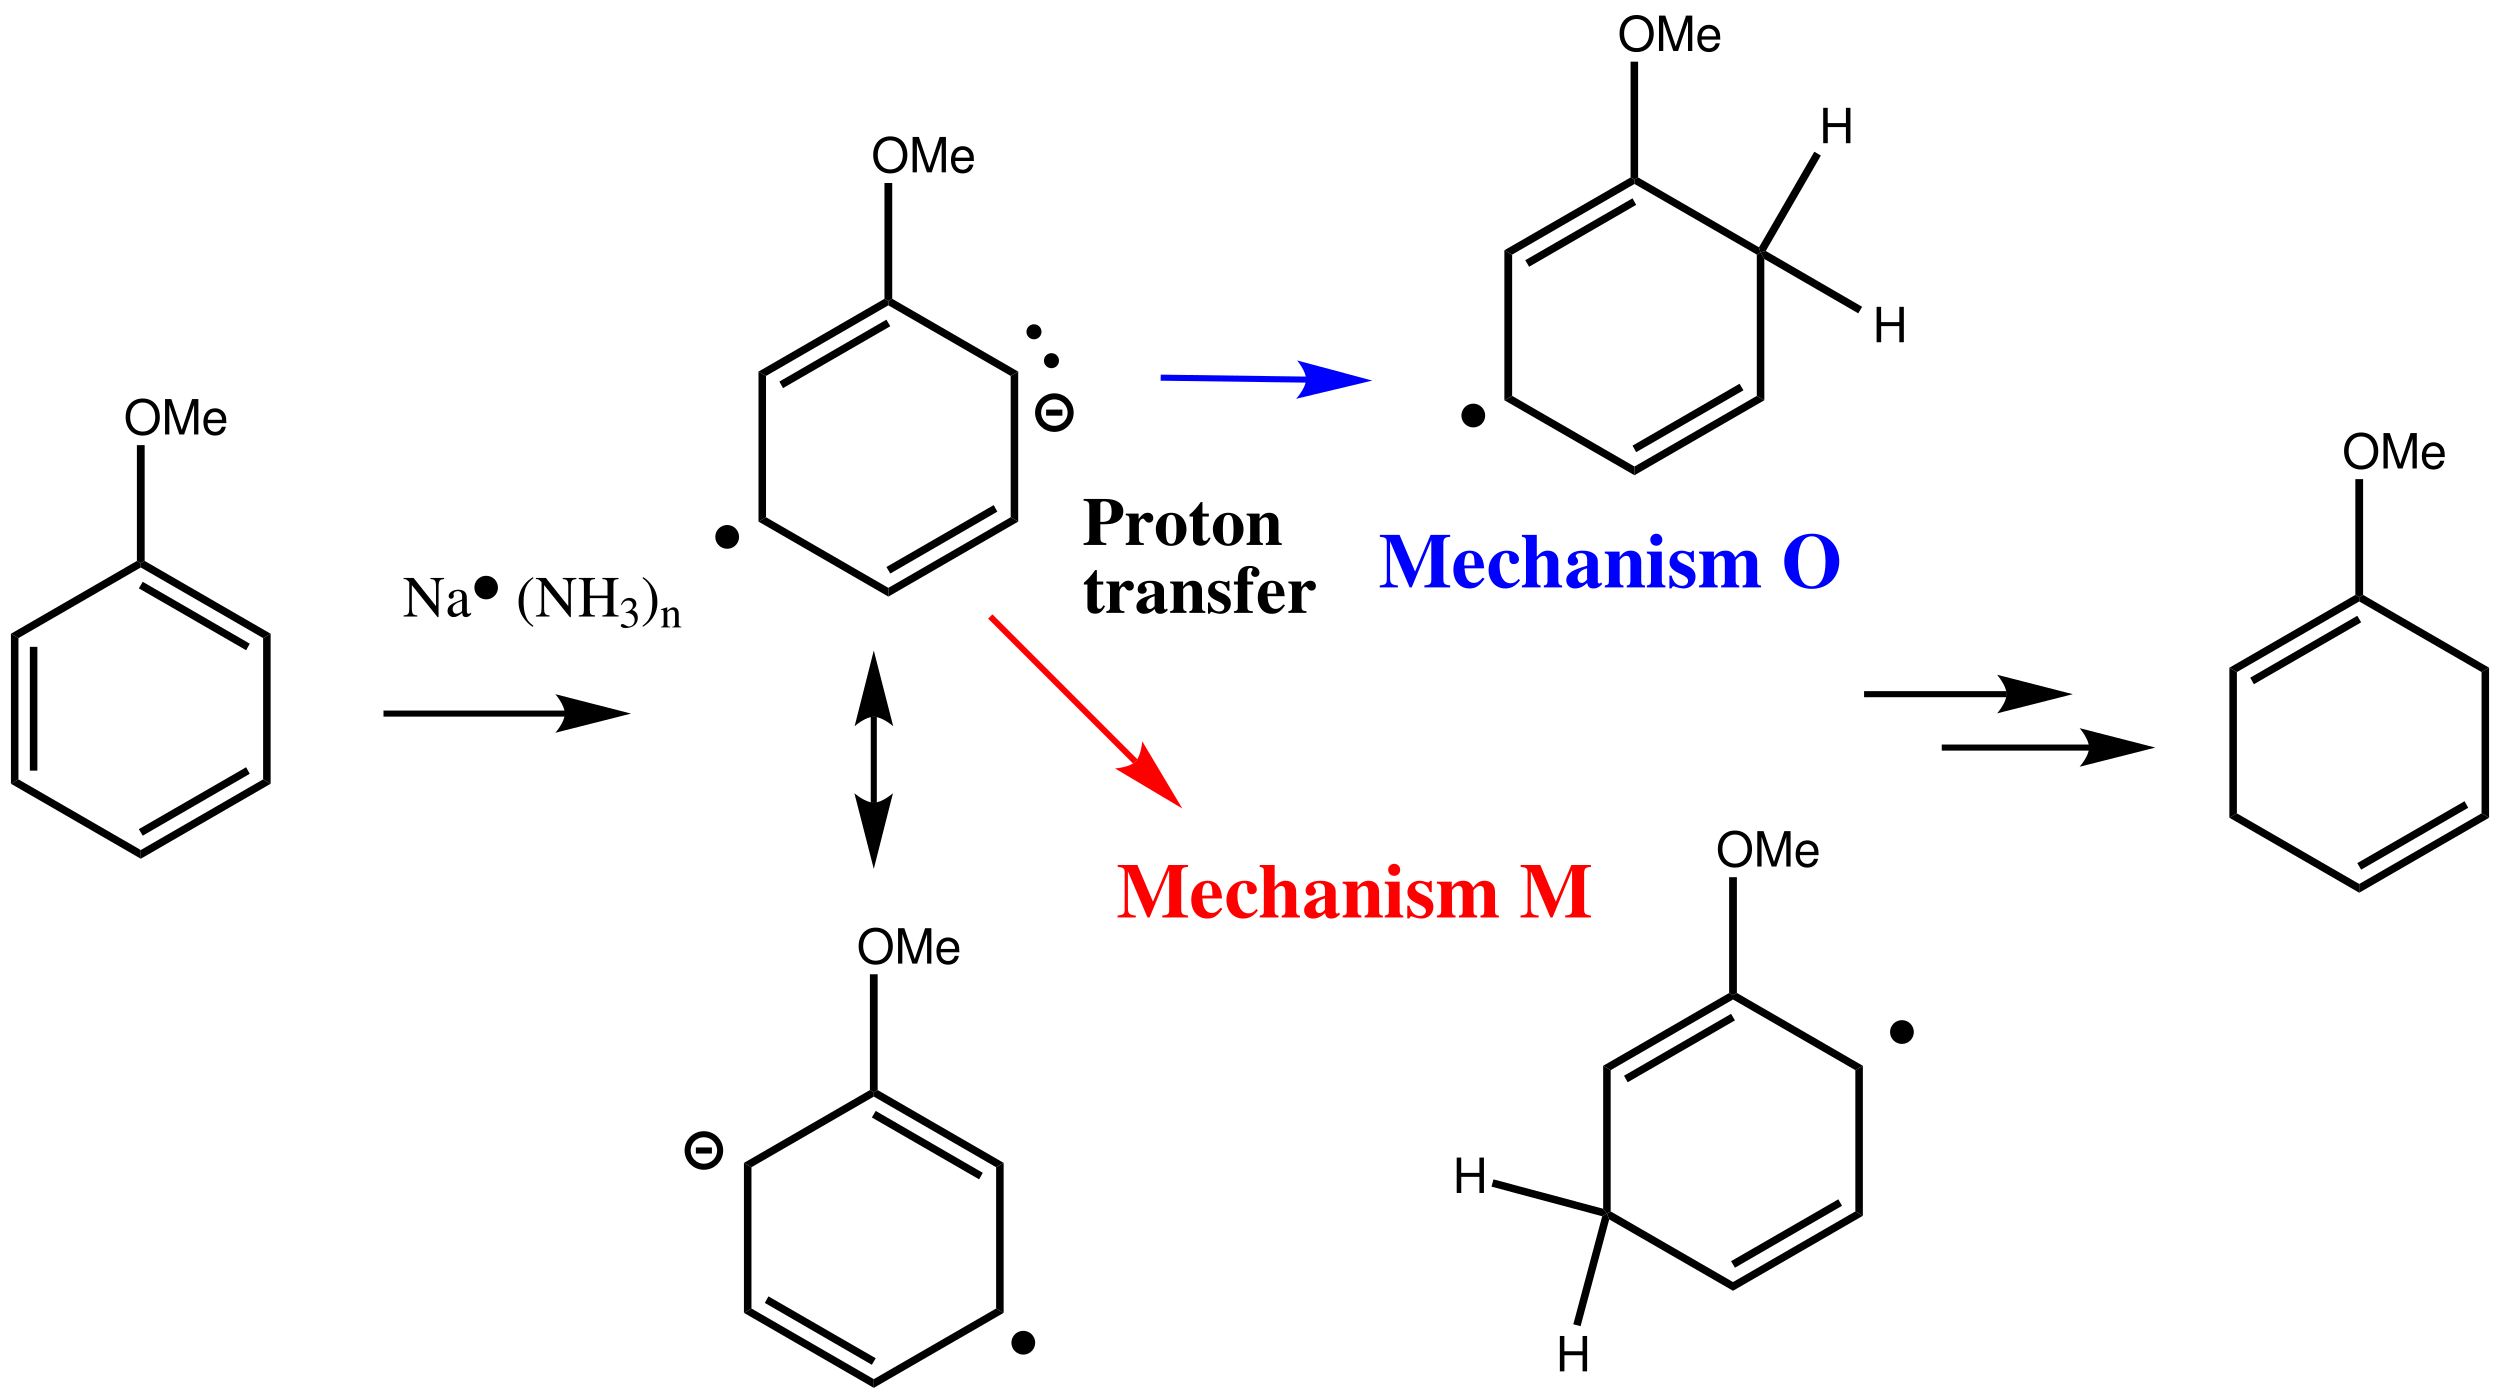 <?xml version="1.0" encoding="UTF-8"?>
<svg width="515pt" version="1.1" xmlns="http://www.w3.org/2000/svg" height="288pt" viewBox="0 0 515 288" xmlns:xlink="http://www.w3.org/1999/xlink">
 <defs>
  <clipPath id="Clip0">
   <path d="M0 0 L515 0 L515 288 L0 288 L0 0 Z" transform="translate(0, 0)"/>
  </clipPath>
 </defs>
 <g id="Background">
  <g id="Group1" clip-path="url(#Clip0)">
   <path style="fill:#000000; fill-rule:nonzero;stroke:none;" d="M1.55 30 L0 30.9 L0 0 L1.55 0.9 L1.55 30 Z" transform="translate(2.25, 130.55)"/>
   <path style="fill:#000000; fill-rule:nonzero;stroke:none;" d="M1.55 25.5 L0 25.5 L0 0 L1.55 0 L1.55 25.5 Z" transform="translate(6.15, 133.25)"/>
   <path style="fill:#000000; fill-rule:nonzero;stroke:none;" d="M26.75 14.55 L26.75 16.35 L0 0.9 L1.55 0 L26.75 14.55 Z" transform="translate(2.25, 160.55)"/>
   <path style="fill:#000000; fill-rule:nonzero;stroke:none;" d="M25.2 0 L26.75 0.9 L0 16.35 L0 14.55 L25.2 0 Z" transform="translate(29, 160.55)"/>
   <path style="fill:#000000; fill-rule:nonzero;stroke:none;" d="M22.101 0 L22.851 1.35 L0.801 14.1 L0 12.75 L22.101 0 Z" transform="translate(28.6, 158.05)"/>
   <path style="fill:#000000; fill-rule:nonzero;stroke:none;" d="M0 0.9 L1.55 0 L1.55 30.9 L0 30 L0 0.9 Z" transform="translate(54.2, 130.55)"/>
   <path style="fill:#000000; fill-rule:nonzero;stroke:none;" d="M0 1.35 L0 0.45 L0.8 0 L26.75 15 L25.2 15.9 L0 1.35 Z" transform="translate(29, 115.55)"/>
   <path style="fill:#000000; fill-rule:nonzero;stroke:none;" d="M0 1.35 L0.801 0 L22.851 12.75 L22.101 14.1 L0 1.35 Z" transform="translate(28.6, 119.85)"/>
   <path style="fill:#000000; fill-rule:nonzero;stroke:none;" d="M1.55 15.9 L0 15 L25.95 0 L26.75 0.45 L26.75 1.35 L1.55 15.9 Z" transform="translate(2.25, 115.55)"/>
   <path style="fill:#000000; fill-rule:evenodd;stroke:none;" d="M3.51 0 C1.42 0 0 1.54 0 3.82 C0 6.101 1.42 7.641 3.521 7.641 C4.4 7.641 5.19 7.37 5.78 6.87 C6.57 6.2 7.04 5.07 7.04 3.88 C7.04 1.53 5.65 0 3.51 0 Z M3.51 0.82 C5.09 0.82 6.11 2.021 6.11 3.86 C6.11 5.62 5.061 6.82 3.521 6.82 C1.97 6.82 0.93 5.62 0.93 3.82 C0.93 2.021 1.97 0.82 3.51 0.82 Z" transform="translate(25.88, 82.09)"/>
   <path style="fill:#000000; fill-rule:evenodd;stroke:none;" d="M3.93 7.29 L5.981 1.18 L5.981 7.29 L6.86 7.29 L6.86 0 L5.57 0 L3.45 6.35 L1.29 0 L0 0 L0 7.29 L0.88 7.29 L0.88 1.18 L2.95 7.29 L3.93 7.29 Z" transform="translate(34, 82.21)"/>
   <path style="fill:#000000; fill-rule:evenodd;stroke:none;" d="M4.729 3.05 C4.729 2.25 4.67 1.77 4.519 1.38 C4.18 0.519 3.38 0 2.399 0 C0.939 0 0 1.12 0 2.84 C0 4.559 0.909 5.62 2.38 5.62 C3.58 5.62 4.409 4.939 4.619 3.8 L3.779 3.8 C3.55 4.489 3.08 4.85 2.409 4.85 C1.88 4.85 1.43 4.609 1.149 4.17 C0.949 3.87 0.88 3.569 0.869 3.05 L4.729 3.05 Z M0.89 2.37 C0.96 1.399 1.55 0.769 2.39 0.769 C3.21 0.769 3.84 1.449 3.84 2.309 C3.84 2.33 3.84 2.35 3.83 2.37 L0.89 2.37 Z" transform="translate(41.9, 84.11)"/>
   <path style="fill:#000000; fill-rule:nonzero;stroke:none;" d="M0 0 L1.6 0 L1.6 23.85 L0.8 24.3 L0 23.85 L0 0 Z" transform="translate(28.2, 91.7)"/>
   <path style="fill:none;stroke:#000000; stroke-width:1.25; stroke-linecap:butt; stroke-linejoin:miter; stroke-dasharray:none;" d="M37.4 0 L0 0 " transform="translate(79, 147)"/>
   <path style="fill:#000000; fill-rule:nonzero;stroke:none;" d="M15.6 4 L0 0 C0 0 1.95 2.25 1.95 4 C1.95 5.75 0 7.95 0 7.95 L15.6 4 L15.6 4 " transform="translate(114.4, 143)"/>
   <path style="fill:#000000; fill-rule:evenodd;stroke:none;" d="M7.2 8.076 L7.2 1.764 C7.2 1.044 7.32 0.6 7.549 0.444 C7.717 0.324 7.885 0.276 8.341 0.228 L8.341 0 L5.521 0 L5.521 0.228 C5.976 0.264 6.144 0.312 6.324 0.42 C6.564 0.588 6.673 1.02 6.673 1.764 L6.673 5.808 L2.053 0 L0 0 L0 0.228 C0.517 0.228 0.684 0.324 1.164 0.888 L1.164 6.18 C1.164 7.416 0.996 7.644 0 7.716 L0 7.944 L2.82 7.944 L2.82 7.716 C1.896 7.668 1.692 7.392 1.692 6.18 L1.692 1.476 L6.996 8.076 L7.2 8.076 Z" transform="translate(83.144, 119.056)"/>
   <path style="fill:#000000; fill-rule:evenodd;stroke:none;" d="M4.859 4.728 C4.655 4.896 4.512 4.956 4.332 4.956 C4.056 4.956 3.972 4.788 3.972 4.26 L3.972 1.92 C3.972 1.296 3.912 0.948 3.732 0.66 C3.468 0.228 2.952 0 2.244 0 C1.115 0 0.228 0.588 0.228 1.344 C0.228 1.62 0.468 1.86 0.744 1.86 C1.031 1.86 1.283 1.62 1.283 1.356 C1.283 1.308 1.272 1.248 1.26 1.164 C1.235 1.056 1.224 0.96 1.224 0.876 C1.224 0.552 1.607 0.288 2.088 0.288 C2.676 0.288 3 0.636 3 1.284 L3 2.016 C1.151 2.76 0.947 2.856 0.432 3.312 C0.168 3.552 0 3.96 0 4.356 C0 5.112 0.527 5.64 1.26 5.64 C1.788 5.64 2.279 5.388 3.012 4.764 C3.071 5.388 3.288 5.64 3.779 5.64 C4.188 5.64 4.439 5.496 4.859 5.04 L4.859 4.728 Z M3 4.044 C3 4.416 2.939 4.524 2.688 4.668 C2.4 4.836 2.063 4.944 1.812 4.944 C1.392 4.944 1.056 4.536 1.056 4.02 L1.056 3.972 C1.056 3.264 1.548 2.832 3 2.304 L3 4.044 Z" transform="translate(92.194, 121.48)"/>
   <path style="fill:#000000; fill-rule:evenodd;stroke:none;" d="M2.412 0 C1.062 0 0 1.08 0 2.412 C0 3.78 1.08 4.86 2.43 4.86 C3.762 4.86 4.86 3.762 4.86 2.466 C4.86 1.08 3.798 0 2.412 0 Z" transform="translate(97.72, 118.612)"/>
   <path style="fill:#000000; fill-rule:evenodd;stroke:none;" d="M2.964 0 C2.076 0.576 1.716 0.888 1.272 1.44 C0.42 2.484 0 3.684 0 5.088 C0 6.612 0.444 7.788 1.5 9.012 C1.992 9.588 2.304 9.852 2.928 10.236 L3.072 10.044 C2.112 9.288 1.776 8.868 1.452 7.968 C1.164 7.164 1.032 6.252 1.032 5.052 C1.032 3.792 1.188 2.808 1.512 2.064 C1.848 1.32 2.208 0.888 3.072 0.192 L2.964 0 Z" transform="translate(106.826, 118.888)"/>
   <path style="fill:#000000; fill-rule:evenodd;stroke:none;" d="M7.2 8.076 L7.2 1.764 C7.2 1.044 7.32 0.6 7.548 0.444 C7.716 0.324 7.884 0.276 8.34 0.228 L8.34 0 L5.52 0 L5.52 0.228 C5.976 0.264 6.144 0.312 6.324 0.42 C6.564 0.588 6.672 1.02 6.672 1.764 L6.672 5.808 L2.052 0 L0 0 L0 0.228 C0.516 0.228 0.684 0.324 1.164 0.888 L1.164 6.18 C1.164 7.416 0.996 7.644 0 7.716 L0 7.944 L2.82 7.944 L2.82 7.716 C1.896 7.668 1.692 7.392 1.692 6.18 L1.692 1.476 L6.996 8.076 L7.2 8.076 Z" transform="translate(110.394, 119.056)"/>
   <path style="fill:#000000; fill-rule:evenodd;stroke:none;" d="M2.28 3.636 L2.28 1.308 C2.28 0.444 2.412 0.312 3.336 0.228 L3.336 0 L0 0 L0 0.228 C0.924 0.312 1.056 0.444 1.056 1.308 L1.056 6.504 C1.056 7.512 0.936 7.656 0 7.716 L0 7.944 L3.336 7.944 L3.336 7.716 C2.436 7.644 2.28 7.488 2.28 6.636 L2.28 4.164 L5.916 4.164 L5.916 6.504 C5.916 7.512 5.796 7.656 4.86 7.716 L4.86 7.944 L8.196 7.944 L8.196 7.716 C7.296 7.644 7.14 7.488 7.14 6.636 L7.14 1.308 C7.14 0.444 7.272 0.312 8.196 0.228 L8.196 0 L4.86 0 L4.86 0.228 C5.784 0.312 5.916 0.444 5.916 1.308 L5.916 3.636 L2.28 3.636 Z" transform="translate(119.228, 119.056)"/>
   <path style="fill:#000000; fill-rule:evenodd;stroke:none;" d="M0.99 3.114 C1.521 3.114 1.728 3.132 1.944 3.213 C2.502 3.411 2.853 3.924 2.853 4.545 C2.853 5.301 2.34 5.886 1.674 5.886 C1.431 5.886 1.251 5.823 0.918 5.607 C0.648 5.445 0.495 5.382 0.342 5.382 C0.135 5.382 0 5.508 0 5.697 C0 6.012 0.387 6.21 1.017 6.21 C1.71 6.21 2.421 5.976 2.844 5.607 C3.267 5.238 3.501 4.716 3.501 4.113 C3.501 3.654 3.357 3.231 3.096 2.952 C2.916 2.754 2.745 2.646 2.349 2.475 C2.97 2.052 3.195 1.719 3.195 1.233 C3.195 0.504 2.619 0 1.791 0 C1.341 0 0.945 0.153 0.621 0.441 C0.351 0.684 0.216 0.918 0.018 1.458 L0.153 1.494 C0.522 0.837 0.927 0.54 1.494 0.54 C2.079 0.54 2.484 0.936 2.484 1.503 C2.484 1.827 2.349 2.151 2.124 2.376 C1.854 2.646 1.602 2.781 0.99 2.997 L0.99 3.114 Z" transform="translate(127.887, 123.166)"/>
   <path style="fill:#000000; fill-rule:evenodd;stroke:none;" d="M0.108 10.236 C0.996 9.66 1.356 9.348 1.8 8.796 C2.652 7.752 3.072 6.552 3.072 5.148 C3.072 3.612 2.628 2.448 1.572 1.224 C1.08 0.648 0.768 0.384 0.144 0 L0 0.192 C0.96 0.948 1.284 1.368 1.62 2.268 C1.908 3.072 2.04 3.984 2.04 5.184 C2.04 6.432 1.884 7.428 1.56 8.16 C1.224 8.916 0.864 9.348 0 10.044 L0.108 10.236 Z" transform="translate(132.348, 118.888)"/>
   <path style="fill:#000000; fill-rule:evenodd;stroke:none;" d="M0 0.558 C0.054 0.531 0.144 0.522 0.243 0.522 C0.495 0.522 0.576 0.657 0.576 1.098 L0.576 3.33 C0.576 3.843 0.477 3.969 0.018 4.005 L0.018 4.14 L1.926 4.14 L1.926 4.005 C1.467 3.969 1.332 3.861 1.332 3.537 L1.332 1.008 C1.764 0.603 1.962 0.495 2.259 0.495 C2.7 0.495 2.916 0.774 2.916 1.368 L2.916 3.249 C2.916 3.816 2.799 3.969 2.349 4.005 L2.349 4.14 L4.221 4.14 L4.221 4.005 C3.78 3.96 3.672 3.852 3.672 3.411 L3.672 1.35 C3.672 0.504 3.276 0 2.61 0 C2.196 0 1.917 0.153 1.305 0.729 L1.305 0.018 L1.242 0 C0.801 0.162 0.495 0.261 0 0.405 L0 0.558 Z" transform="translate(136.144, 125.11)"/>
   <path style="fill:#000000; fill-rule:nonzero;stroke:none;" d="M1.55 30 L0 30.9 L0 0 L1.55 0.9 L1.55 30 Z" transform="translate(156.25, 76.55)"/>
   <path style="fill:#000000; fill-rule:nonzero;stroke:none;" d="M26.75 14.55 L26.75 16.35 L0 0.9 L1.55 0 L26.75 14.55 Z" transform="translate(156.25, 106.55)"/>
   <path style="fill:#000000; fill-rule:nonzero;stroke:none;" d="M25.2 0 L26.75 0.9 L0 16.35 L0 14.55 L25.2 0 Z" transform="translate(183, 106.55)"/>
   <path style="fill:#000000; fill-rule:nonzero;stroke:none;" d="M22.1 0 L22.85 1.35 L0.8 14.1 L0 12.75 L22.1 0 Z" transform="translate(182.6, 104.05)"/>
   <path style="fill:#000000; fill-rule:nonzero;stroke:none;" d="M0 0.9 L1.55 0 L1.55 30.9 L0 30 L0 0.9 Z" transform="translate(208.2, 76.55)"/>
   <path style="fill:#000000; fill-rule:nonzero;stroke:none;" d="M0 1.351 L0 0.45 L0.8 0 L26.75 15 L25.2 15.9 L0 1.351 Z" transform="translate(183, 61.55)"/>
   <path style="fill:#000000; fill-rule:nonzero;stroke:none;" d="M1.55 15.9 L0 15 L25.95 0 L26.75 0.45 L26.75 1.351 L1.55 15.9 Z" transform="translate(156.25, 61.55)"/>
   <path style="fill:#000000; fill-rule:nonzero;stroke:none;" d="M0.75 14.101 L0 12.75 L22.05 0 L22.85 1.351 L0.75 14.101 Z" transform="translate(160.55, 65.85)"/>
   <path style="fill:#000000; fill-rule:nonzero;stroke:none;" d="M3.1 1.55 C3.1 2.405 2.405 3.1 1.55 3.1 C0.694 3.1 0 2.405 0 1.55 C0 0.694 0.694 0 1.55 0 C2.405 0 3.1 0.694 3.1 1.55 Z" transform="translate(215.05, 72.75)"/>
   <path style="fill:#000000; fill-rule:nonzero;stroke:none;" d="M3.1 1.55 C3.1 2.405 2.405 3.101 1.55 3.101 C0.695 3.101 0 2.405 0 1.55 C0 0.694 0.695 0 1.55 0 C2.405 0 3.1 0.694 3.1 1.55 Z" transform="translate(211.45, 66.8)"/>
   <path style="fill:none;stroke:#000000; stroke-width:1.25; stroke-linecap:butt; stroke-linejoin:miter; stroke-dasharray:none;" d="M6.7 3.35 C6.7 5.199 5.2 6.699 3.35 6.699 C1.501 6.699 0 5.199 0 3.35 C0 1.5 1.501 0 3.35 0 C5.2 0 6.7 1.5 6.7 3.35 Z" transform="translate(213.85, 81.65)"/>
   <path style="fill:none;stroke:#000000; stroke-width:1.25; stroke-linecap:butt; stroke-linejoin:miter; stroke-dasharray:none;" d="M0 0 L3.35 0 " transform="translate(215.5, 85)"/>
   <path style="fill:#000000; fill-rule:nonzero;stroke:none;" d="M4.9 2.45 C4.9 3.802 3.802 4.9 2.45 4.9 C1.097 4.9 0 3.802 0 2.45 C0 1.097 1.097 0 2.45 0 C3.802 0 4.9 1.097 4.9 2.45 Z" transform="translate(147.35, 108.15)"/>
   <path style="fill:#000000; fill-rule:evenodd;stroke:none;" d="M3.51 0 C1.42 0 0 1.54 0 3.82 C0 6.101 1.42 7.641 3.52 7.641 C4.4 7.641 5.19 7.37 5.78 6.87 C6.57 6.2 7.04 5.07 7.04 3.88 C7.04 1.53 5.65 0 3.51 0 Z M3.51 0.82 C5.09 0.82 6.11 2.021 6.11 3.86 C6.11 5.62 5.06 6.82 3.52 6.82 C1.97 6.82 0.93 5.62 0.93 3.82 C0.93 2.021 1.97 0.82 3.51 0.82 Z" transform="translate(179.88, 28.09)"/>
   <path style="fill:#000000; fill-rule:evenodd;stroke:none;" d="M3.93 7.29 L5.98 1.18 L5.98 7.29 L6.86 7.29 L6.86 0 L5.57 0 L3.45 6.35 L1.29 0 L0 0 L0 7.29 L0.88 7.29 L0.88 1.18 L2.95 7.29 L3.93 7.29 Z" transform="translate(188, 28.21)"/>
   <path style="fill:#000000; fill-rule:evenodd;stroke:none;" d="M4.73 3.05 C4.73 2.25 4.67 1.77 4.52 1.38 C4.18 0.519 3.38 0 2.4 0 C0.94 0 0 1.12 0 2.84 C0 4.559 0.91 5.62 2.38 5.62 C3.58 5.62 4.41 4.939 4.62 3.8 L3.78 3.8 C3.55 4.489 3.08 4.85 2.41 4.85 C1.88 4.85 1.43 4.609 1.15 4.17 C0.95 3.87 0.88 3.569 0.87 3.05 L4.73 3.05 Z M0.89 2.37 C0.96 1.399 1.55 0.769 2.39 0.769 C3.21 0.769 3.84 1.449 3.84 2.309 C3.84 2.33 3.84 2.35 3.83 2.37 L0.89 2.37 Z" transform="translate(195.9, 30.11)"/>
   <path style="fill:#000000; fill-rule:nonzero;stroke:none;" d="M0 0 L1.6 0 L1.6 23.85 L0.8 24.3 L0 23.85 L0 0 Z" transform="translate(182.2, 37.7)"/>
   <path style="fill:#000000; fill-rule:nonzero;stroke:none;" d="M1.6 30 L0 30.9 L0 0 L1.6 0.9 L1.6 30 Z" transform="translate(309.9, 51.55)"/>
   <path style="fill:#000000; fill-rule:nonzero;stroke:none;" d="M26.8 14.55 L26.8 16.351 L0 0.9 L1.6 0 L26.8 14.55 Z" transform="translate(309.9, 81.55)"/>
   <path style="fill:#000000; fill-rule:nonzero;stroke:none;" d="M25.2 0 L26.75 0.9 L0 16.351 L0 14.55 L25.2 0 Z" transform="translate(336.7, 81.55)"/>
   <path style="fill:#000000; fill-rule:nonzero;stroke:none;" d="M22.05 0 L22.85 1.351 L0.75 14.101 L0 12.75 L22.05 0 Z" transform="translate(336.3, 79.05)"/>
   <path style="fill:#000000; fill-rule:nonzero;stroke:none;" d="M0 0.45 L0.75 0 L1.55 1.35 L1.55 30.45 L0 29.55 L0 0.45 Z" transform="translate(361.9, 52)"/>
   <path style="fill:#000000; fill-rule:nonzero;stroke:none;" d="M0 1.351 L0 0.45 L0.75 0 L25.65 14.4 L25.95 15.45 L25.2 15.9 L0 1.351 Z" transform="translate(336.7, 36.55)"/>
   <path style="fill:#000000; fill-rule:nonzero;stroke:none;" d="M1.6 15.9 L0 15 L26 0 L26.8 0.45 L26.8 1.351 L1.6 15.9 Z" transform="translate(309.9, 36.55)"/>
   <path style="fill:#000000; fill-rule:nonzero;stroke:none;" d="M0.8 14.101 L0 12.75 L22.1 0 L22.85 1.351 L0.8 14.101 Z" transform="translate(314.2, 40.85)"/>
   <path style="fill:#000000; fill-rule:nonzero;stroke:none;" d="M4.9 2.449 C4.9 3.802 3.803 4.899 2.45 4.899 C1.097 4.899 0 3.802 0 2.449 C0 1.097 1.097 0 2.45 0 C3.803 0 4.9 1.097 4.9 2.449 Z" transform="translate(301.05, 83.15)"/>
   <path style="fill:#000000; fill-rule:evenodd;stroke:none;" d="M3.51 0 C1.42 0 0 1.54 0 3.82 C0 6.101 1.42 7.641 3.52 7.641 C4.4 7.641 5.19 7.37 5.78 6.87 C6.57 6.2 7.04 5.07 7.04 3.88 C7.04 1.53 5.65 0 3.51 0 Z M3.51 0.82 C5.09 0.82 6.11 2.021 6.11 3.86 C6.11 5.62 5.06 6.82 3.52 6.82 C1.97 6.82 0.93 5.62 0.93 3.82 C0.93 2.021 1.97 0.82 3.51 0.82 Z" transform="translate(333.63, 3.09)"/>
   <path style="fill:#000000; fill-rule:evenodd;stroke:none;" d="M3.93 7.29 L5.98 1.18 L5.98 7.29 L6.86 7.29 L6.86 0 L5.57 0 L3.45 6.35 L1.29 0 L0 0 L0 7.29 L0.88 7.29 L0.88 1.18 L2.95 7.29 L3.93 7.29 Z" transform="translate(341.75, 3.21)"/>
   <path style="fill:#000000; fill-rule:evenodd;stroke:none;" d="M4.73 3.05 C4.73 2.25 4.67 1.77 4.52 1.38 C4.18 0.52 3.38 0 2.4 0 C0.94 0 0 1.12 0 2.84 C0 4.56 0.91 5.62 2.38 5.62 C3.58 5.62 4.41 4.939 4.62 3.8 L3.78 3.8 C3.55 4.489 3.08 4.85 2.41 4.85 C1.88 4.85 1.43 4.609 1.15 4.17 C0.95 3.87 0.88 3.569 0.87 3.05 L4.73 3.05 Z M0.89 2.37 C0.96 1.399 1.55 0.77 2.39 0.77 C3.21 0.77 3.84 1.449 3.84 2.31 C3.84 2.33 3.84 2.35 3.83 2.37 L0.89 2.37 Z" transform="translate(349.65, 5.11)"/>
   <path style="fill:#000000; fill-rule:nonzero;stroke:none;" d="M0 0 L1.55 0 L1.55 23.85 L0.8 24.3 L0 23.85 L0 0 Z" transform="translate(335.9, 12.7)"/>
   <path style="fill:#000000; fill-rule:nonzero;stroke:none;" d="M1.55 30 L0.75 30.45 L0 29.45 L0 0 L1.55 0.9 L1.55 30 Z" transform="translate(330.25, 219.55)"/>
   <path style="fill:#000000; fill-rule:nonzero;stroke:none;" d="M26 14.55 L26 16.35 L0.5 1.65 L0 0.45 L0.8 0 L26 14.55 Z" transform="translate(331, 249.55)"/>
   <path style="fill:#000000; fill-rule:nonzero;stroke:none;" d="M25.2 0 L26.75 0.9 L0 16.35 L0 14.55 L25.2 0 Z" transform="translate(357, 249.55)"/>
   <path style="fill:#000000; fill-rule:nonzero;stroke:none;" d="M22.1 0 L22.85 1.35 L0.8 14.1 L0 12.75 L22.1 0 Z" transform="translate(356.6, 247.05)"/>
   <path style="fill:#000000; fill-rule:nonzero;stroke:none;" d="M0 0.9 L1.55 0 L1.55 30.9 L0 30 L0 0.9 Z" transform="translate(382.2, 219.55)"/>
   <path style="fill:#000000; fill-rule:nonzero;stroke:none;" d="M0 1.35 L0 0.45 L0.8 0 L26.75 15 L25.2 15.9 L0 1.35 Z" transform="translate(357, 204.55)"/>
   <path style="fill:#000000; fill-rule:nonzero;stroke:none;" d="M1.55 15.9 L0 15 L25.95 0 L26.75 0.45 L26.75 1.35 L1.55 15.9 Z" transform="translate(330.25, 204.55)"/>
   <path style="fill:#000000; fill-rule:nonzero;stroke:none;" d="M0.75 14.1 L0 12.75 L22.05 0 L22.85 1.35 L0.75 14.1 Z" transform="translate(334.55, 208.85)"/>
   <path style="fill:#000000; fill-rule:nonzero;stroke:none;" d="M4.9 2.45 C4.9 3.802 3.802 4.9 2.45 4.9 C1.097 4.9 0 3.802 0 2.45 C0 1.097 1.097 0 2.45 0 C3.802 0 4.9 1.097 4.9 2.45 Z" transform="translate(389.35, 210.15)"/>
   <path style="fill:#000000; fill-rule:evenodd;stroke:none;" d="M3.51 0 C1.42 0 0 1.54 0 3.82 C0 6.1 1.42 7.64 3.52 7.64 C4.4 7.64 5.19 7.37 5.78 6.87 C6.57 6.2 7.04 5.07 7.04 3.88 C7.04 1.53 5.65 0 3.51 0 Z M3.51 0.82 C5.09 0.82 6.11 2.02 6.11 3.86 C6.11 5.62 5.06 6.82 3.52 6.82 C1.97 6.82 0.93 5.62 0.93 3.82 C0.93 2.02 1.97 0.82 3.51 0.82 Z" transform="translate(353.88, 171.09)"/>
   <path style="fill:#000000; fill-rule:evenodd;stroke:none;" d="M3.93 7.29 L5.98 1.18 L5.98 7.29 L6.86 7.29 L6.86 0 L5.57 0 L3.45 6.35 L1.29 0 L0 0 L0 7.29 L0.88 7.29 L0.88 1.18 L2.95 7.29 L3.93 7.29 Z" transform="translate(362, 171.21)"/>
   <path style="fill:#000000; fill-rule:evenodd;stroke:none;" d="M4.73 3.05 C4.73 2.25 4.67 1.77 4.52 1.38 C4.18 0.52 3.38 0 2.4 0 C0.94 0 0 1.12 0 2.84 C0 4.56 0.91 5.62 2.38 5.62 C3.58 5.62 4.41 4.94 4.62 3.8 L3.78 3.8 C3.55 4.49 3.08 4.85 2.41 4.85 C1.88 4.85 1.43 4.61 1.15 4.17 C0.95 3.87 0.88 3.57 0.87 3.05 L4.73 3.05 Z M0.89 2.37 C0.96 1.4 1.55 0.77 2.39 0.77 C3.21 0.77 3.84 1.45 3.84 2.31 C3.84 2.33 3.84 2.35 3.83 2.37 L0.89 2.37 Z" transform="translate(369.9, 173.11)"/>
   <path style="fill:#000000; fill-rule:nonzero;stroke:none;" d="M0 0 L1.6 0 L1.6 23.85 L0.8 24.3 L0 23.85 L0 0 Z" transform="translate(356.2, 180.7)"/>
   <path style="fill:#000000; fill-rule:evenodd;stroke:none;" d="M4.68 3.97 L4.68 7.29 L5.61 7.29 L5.61 0 L4.68 0 L4.68 3.15 L0.93 3.15 L0.93 0 L0 0 L0 7.29 L0.94 7.29 L0.94 3.97 L4.68 3.97 Z" transform="translate(375.58, 22.21)"/>
   <path style="fill:#000000; fill-rule:nonzero;stroke:none;" d="M11.4 0 L12.75 0.8 L1.4 20.45 L0.3 20.75 L0 19.7 L11.4 0 Z" transform="translate(362.35, 31.25)"/>
   <path style="fill:#000000; fill-rule:evenodd;stroke:none;" d="M4.68 3.97 L4.68 7.29 L5.61 7.29 L5.61 0 L4.68 0 L4.68 3.15 L0.93 3.15 L0.93 0 L0 0 L0 7.29 L0.94 7.29 L0.94 3.97 L4.68 3.97 Z" transform="translate(386.58, 63.21)"/>
   <path style="fill:#000000; fill-rule:nonzero;stroke:none;" d="M20.95 11.5 L20.15 12.85 L0.8 1.649 L0 0.3 L1.1 0 L20.95 11.5 Z" transform="translate(362.65, 51.7)"/>
   <path style="fill:#000000; fill-rule:evenodd;stroke:none;" d="M4.68 3.97 L4.68 7.29 L5.61 7.29 L5.61 0 L4.68 0 L4.68 3.15 L0.93 3.15 L0.93 0 L0 0 L0 7.29 L0.94 7.29 L0.94 3.97 L4.68 3.97 Z" transform="translate(300.08, 238.46)"/>
   <path style="fill:#000000; fill-rule:nonzero;stroke:none;" d="M0 1.5 L0.4 0 L23 6.05 L23.75 7.05 L22.8 7.6 L0 1.5 Z" transform="translate(307.25, 242.95)"/>
   <path style="fill:#000000; fill-rule:evenodd;stroke:none;" d="M4.68 3.97 L4.68 7.29 L5.61 7.29 L5.61 0 L4.68 0 L4.68 3.15 L0.93 3.15 L0.93 0 L0 0 L0 7.29 L0.94 7.29 L0.94 3.97 L4.68 3.97 Z" transform="translate(321.33, 275.21)"/>
   <path style="fill:#000000; fill-rule:nonzero;stroke:none;" d="M1.5 23.2 L0 22.8 L5.95 0.55 L6.9 0 L7.4 1.2 L1.5 23.2 Z" transform="translate(324.1, 250)"/>
   <path style="fill:none;stroke:#ff0000; stroke-width:1.25; stroke-linecap:butt; stroke-linejoin:miter; stroke-dasharray:none;" d="M29.9 29.9 L0 0 " transform="translate(204, 127)"/>
   <path style="fill:#ff0000; fill-rule:nonzero;stroke:none;" d="M13.85 13.85 L5.6 0 C5.6 0 5.4 2.95 4.2 4.2 C2.95 5.4 0 5.6 0 5.6 L13.85 13.85 L13.85 13.85 " transform="translate(229.7, 152.7)"/>
   <path style="fill:none;stroke:#0000ff; stroke-width:1.25; stroke-linecap:butt; stroke-linejoin:miter; stroke-dasharray:none;" d="M30 0.4 L0 0 " transform="translate(239.1, 77.8)"/>
   <path style="fill:#0000ff; fill-rule:nonzero;stroke:none;" d="M15.7 4.15 L0.2 0 C0.2 0 2.1 2.25 2.05 3.95 C2 5.7 0 7.9 0 7.9 L15.7 4.15 L15.7 4.15 " transform="translate(267, 74.25)"/>
   <path style="fill:#0000ff; fill-rule:evenodd;stroke:none;" d="M10.624 1.072 L10.624 9.216 C10.624 10.112 10.4 10.304 9.2 10.416 L9.2 10.816 L14.512 10.816 L14.512 10.416 C13.264 10.256 13.104 10.08 13.104 8.944 L13.104 1.872 C13.104 0.72 13.344 0.48 14.512 0.4 L14.512 0 L10.48 0 L7.28 7.552 L4.08 0 L0.032 0 L0.032 0.4 C1.2 0.496 1.456 0.704 1.456 1.536 L1.456 9.136 C1.456 10.096 1.248 10.288 0 10.416 L0 10.816 L3.744 10.816 L3.744 10.416 C2.432 10.32 2.128 10.016 2.128 8.832 L2.128 1.312 L6.16 10.816 L6.592 10.816 L10.624 1.072 Z" transform="translate(284.224, 110.184)"/>
   <path style="fill:#0000ff; fill-rule:evenodd;stroke:none;" d="M6.032 5.568 C5.392 6.352 4.896 6.64 4.208 6.64 C3.584 6.64 3.12 6.352 2.784 5.792 C2.496 5.28 2.368 4.752 2.304 3.648 L6.336 3.648 C6.24 2.304 6 1.552 5.488 0.944 C4.96 0.32 4.224 0 3.344 0 C1.344 0 0 1.584 0 3.92 C0 6.256 1.312 7.792 3.296 7.792 C4.592 7.792 5.376 7.28 6.416 5.792 L6.032 5.568 Z M2.224 3.056 C2.272 1.136 2.56 0.496 3.344 0.496 C3.792 0.496 4.096 0.752 4.224 1.248 C4.304 1.552 4.336 2 4.368 2.816 L4.368 3.056 L2.224 3.056 Z" transform="translate(299.4, 113.432)"/>
   <path style="fill:#0000ff; fill-rule:evenodd;stroke:none;" d="M6.192 5.824 C5.6 6.496 5.184 6.72 4.528 6.72 C3.136 6.72 2.256 5.328 2.256 3.152 C2.256 1.504 2.768 0.496 3.6 0.496 C3.856 0.496 4.096 0.624 4.192 0.8 C4.272 0.944 4.272 0.944 4.272 1.616 C4.288 2.4 4.576 2.768 5.168 2.768 C5.84 2.768 6.256 2.384 6.256 1.76 C6.256 0.768 5.184 0 3.776 0 C1.6 0 0 1.696 0 4 C0 6.208 1.44 7.792 3.424 7.792 C4.656 7.792 5.552 7.296 6.48 6.112 L6.192 5.824 Z" transform="translate(306.65, 113.432)"/>
   <path style="fill:#0000ff; fill-rule:evenodd;stroke:none;" d="M3.072 0 L0 0 L0 0.384 C0.736 0.528 0.848 0.656 0.848 1.312 L0.848 9.472 C0.848 10.144 0.72 10.288 0 10.432 L0 10.816 L3.856 10.816 L3.856 10.432 C3.264 10.352 3.072 10.112 3.072 9.52 L3.072 5.248 C3.072 5.184 3.184 5.024 3.344 4.88 C3.696 4.512 4.08 4.32 4.448 4.32 C5.008 4.32 5.28 4.752 5.28 5.648 L5.28 9.52 C5.28 10.112 5.072 10.368 4.528 10.432 L4.528 10.816 L8.288 10.816 L8.288 10.432 C7.712 10.384 7.504 10.144 7.504 9.472 L7.504 5.504 C7.504 4.128 6.656 3.248 5.344 3.248 C4.496 3.248 3.904 3.568 3.072 4.496 L3.072 0 Z" transform="translate(313.506, 110.184)"/>
   <path style="fill:#0000ff; fill-rule:evenodd;stroke:none;" d="M7.168 6.544 L7.008 6.704 C6.96 6.752 6.912 6.768 6.832 6.768 C6.608 6.768 6.496 6.624 6.496 6.368 L6.496 2.192 C6.496 0.848 5.28 0 3.328 0 C1.52 0 0.304 0.816 0.304 2.016 C0.304 2.672 0.688 3.072 1.344 3.072 C1.984 3.072 2.432 2.688 2.432 2.144 C2.432 1.92 2.336 1.712 2.144 1.456 C2 1.297 1.952 1.2 1.952 1.104 C1.952 0.768 2.4 0.512 2.96 0.512 C3.888 0.512 4.304 0.944 4.304 1.92 L4.304 3.089 C2.4 3.664 1.616 3.984 1.024 4.384 C0.336 4.864 0 5.408 0 6.096 C0 7.072 0.752 7.792 1.776 7.792 C2.688 7.792 3.424 7.472 4.304 6.672 C4.48 7.488 4.832 7.792 5.616 7.792 C6.304 7.792 6.8 7.536 7.408 6.88 L7.168 6.544 Z M4.288 5.968 C3.856 6.464 3.536 6.656 3.152 6.656 C2.672 6.656 2.336 6.224 2.336 5.584 C2.336 4.656 3.008 3.984 4.288 3.648 L4.288 5.968 Z" transform="translate(322.65, 113.432)"/>
   <path style="fill:#0000ff; fill-rule:evenodd;stroke:none;" d="M3.056 0.192 L0 0.192 L0 0.576 C0.704 0.688 0.848 0.848 0.848 1.52 L0.848 6.224 C0.848 6.896 0.72 7.04 0 7.184 L0 7.568 L3.856 7.568 L3.856 7.184 C3.264 7.104 3.072 6.864 3.072 6.272 L3.072 2 C3.072 1.936 3.184 1.776 3.344 1.632 C3.696 1.264 4.08 1.072 4.448 1.072 C5.008 1.072 5.28 1.504 5.28 2.4 L5.28 6.272 C5.28 6.864 5.072 7.12 4.528 7.184 L4.528 7.568 L8.288 7.568 L8.288 7.184 C7.664 7.136 7.504 6.944 7.504 6.272 L7.504 2.256 C7.504 0.88 6.656 0 5.344 0 C4.384 0 3.648 0.448 3.056 1.392 L3.056 0.192 Z" transform="translate(330.586, 113.432)"/>
   <path style="fill:#0000ff; fill-rule:evenodd;stroke:none;" d="M3.072 3.68 L0 3.68 L0 4.064 C0.704 4.208 0.848 4.352 0.848 5.008 L0.848 9.712 C0.848 10.368 0.736 10.496 0 10.672 L0 11.056 L3.824 11.056 L3.824 10.672 C3.264 10.592 3.072 10.368 3.072 9.76 L3.072 3.68 Z M1.952 0 C1.264 0 0.704 0.56 0.704 1.232 C0.704 1.952 1.232 2.48 1.936 2.48 C2.64 2.48 3.184 1.952 3.184 1.248 C3.184 0.56 2.64 0 1.952 0 Z" transform="translate(339.256, 109.944)"/>
   <path style="fill:#0000ff; fill-rule:evenodd;stroke:none;" d="M5.04 2.352 L5.04 0.032 L4.688 0.032 C4.592 0.272 4.496 0.352 4.304 0.352 C4.208 0.352 4.048 0.32 3.792 0.24 C3.264 0.064 2.896 0 2.544 0 C1.088 0 0.032 0.992 0.032 2.336 C0.032 3.392 0.688 4.128 2.304 4.816 C3.392 5.296 3.84 5.696 3.84 6.208 C3.84 6.832 3.36 7.248 2.64 7.248 C1.52 7.248 0.784 6.528 0.448 5.136 L0 5.136 L0 7.776 L0.4 7.776 C0.576 7.44 0.672 7.328 0.816 7.328 C0.896 7.328 1.024 7.36 1.184 7.424 C1.616 7.616 2.464 7.792 2.912 7.792 C4.368 7.792 5.376 6.8 5.376 5.36 C5.376 4.224 4.752 3.536 3.168 2.864 C2.08 2.4 1.632 2 1.632 1.456 C1.632 0.928 2.08 0.528 2.688 0.528 C3.104 0.528 3.536 0.704 3.888 1.04 C4.224 1.36 4.4 1.648 4.64 2.352 L5.04 2.352 Z" transform="translate(343.9, 113.432)"/>
   <path style="fill:#0000ff; fill-rule:evenodd;stroke:none;" d="M3.056 0.192 L0 0.192 L0 0.576 C0.704 0.672 0.88 0.864 0.88 1.52 L0.88 6.224 C0.88 6.88 0.704 7.056 0 7.184 L0 7.568 L3.84 7.568 L3.84 7.184 C3.28 7.104 3.104 6.88 3.104 6.272 L3.104 2 C3.104 1.904 3.36 1.6 3.568 1.44 C3.904 1.184 4.176 1.072 4.448 1.072 C5.072 1.072 5.312 1.44 5.312 2.4 L5.312 6.272 C5.312 6.928 5.136 7.136 4.544 7.184 L4.544 7.568 L8.288 7.568 L8.288 7.184 C7.728 7.12 7.536 6.88 7.536 6.272 L7.536 2 C7.536 1.92 7.792 1.616 8 1.456 C8.352 1.184 8.624 1.072 8.896 1.072 C9.504 1.072 9.744 1.456 9.744 2.4 L9.744 6.272 C9.744 6.944 9.568 7.136 8.96 7.184 L8.96 7.568 L12.768 7.568 L12.768 7.184 C12.144 7.152 11.968 6.96 11.968 6.272 L11.968 2.256 C11.968 0.88 11.12 0 9.808 0 C8.896 0 8.288 0.368 7.456 1.392 C6.976 0.384 6.416 0 5.408 0 C4.4 0 3.664 0.432 3.056 1.392 L3.056 0.192 Z" transform="translate(350.006, 113.432)"/>
   <path style="fill:#0000ff; fill-rule:evenodd;stroke:none;" d="M5.728 0 C2.384 0 0 2.368 0 5.696 C0 9.008 2.352 11.36 5.664 11.36 C8.976 11.36 11.328 8.992 11.328 5.68 C11.328 2.416 8.944 0 5.728 0 Z M5.712 0.528 C7.472 0.528 8.496 2.464 8.496 5.792 C8.496 9.072 7.504 10.832 5.664 10.832 C3.824 10.832 2.832 9.072 2.832 5.84 C2.832 2.384 3.84 0.528 5.712 0.528 Z" transform="translate(367.56, 109.944)"/>
   <path style="fill:#ff0000; fill-rule:evenodd;stroke:none;" d="M10.624 1.072 L10.624 9.216 C10.624 10.112 10.4 10.304 9.2 10.416 L9.2 10.816 L14.512 10.816 L14.512 10.416 C13.264 10.256 13.104 10.08 13.104 8.944 L13.104 1.872 C13.104 0.72 13.344 0.48 14.512 0.4 L14.512 0 L10.48 0 L7.28 7.552 L4.08 0 L0.032 0 L0.032 0.4 C1.2 0.496 1.456 0.704 1.456 1.536 L1.456 9.136 C1.456 10.096 1.248 10.288 0 10.416 L0 10.816 L3.744 10.816 L3.744 10.416 C2.432 10.32 2.128 10.016 2.128 8.832 L2.128 1.312 L6.16 10.816 L6.592 10.816 L10.624 1.072 Z" transform="translate(230.224, 178.184)"/>
   <path style="fill:#ff0000; fill-rule:evenodd;stroke:none;" d="M6.032 5.568 C5.392 6.352 4.896 6.64 4.208 6.64 C3.584 6.64 3.12 6.352 2.784 5.792 C2.496 5.28 2.368 4.752 2.304 3.648 L6.336 3.648 C6.24 2.304 6 1.552 5.488 0.944 C4.96 0.32 4.224 0 3.344 0 C1.344 0 0 1.584 0 3.92 C0 6.256 1.312 7.792 3.296 7.792 C4.592 7.792 5.376 7.28 6.416 5.792 L6.032 5.568 Z M2.224 3.056 C2.272 1.136 2.56 0.496 3.344 0.496 C3.792 0.496 4.096 0.752 4.224 1.248 C4.304 1.552 4.336 2 4.368 2.816 L4.368 3.056 L2.224 3.056 Z" transform="translate(245.4, 181.432)"/>
   <path style="fill:#ff0000; fill-rule:evenodd;stroke:none;" d="M6.192 5.824 C5.6 6.496 5.184 6.72 4.528 6.72 C3.136 6.72 2.256 5.328 2.256 3.152 C2.256 1.504 2.768 0.496 3.6 0.496 C3.856 0.496 4.096 0.624 4.192 0.8 C4.272 0.944 4.272 0.944 4.272 1.616 C4.288 2.4 4.576 2.768 5.168 2.768 C5.84 2.768 6.256 2.384 6.256 1.76 C6.256 0.768 5.184 0 3.776 0 C1.6 0 0 1.696 0 4 C0 6.208 1.44 7.792 3.424 7.792 C4.656 7.792 5.552 7.296 6.48 6.112 L6.192 5.824 Z" transform="translate(252.65, 181.432)"/>
   <path style="fill:#ff0000; fill-rule:evenodd;stroke:none;" d="M3.072 0 L0 0 L0 0.384 C0.736 0.528 0.848 0.656 0.848 1.312 L0.848 9.472 C0.848 10.144 0.72 10.288 0 10.432 L0 10.816 L3.856 10.816 L3.856 10.432 C3.264 10.352 3.072 10.112 3.072 9.52 L3.072 5.248 C3.072 5.184 3.184 5.024 3.344 4.88 C3.696 4.512 4.08 4.32 4.448 4.32 C5.008 4.32 5.28 4.752 5.28 5.648 L5.28 9.52 C5.28 10.112 5.072 10.368 4.528 10.432 L4.528 10.816 L8.288 10.816 L8.288 10.432 C7.712 10.384 7.504 10.144 7.504 9.472 L7.504 5.504 C7.504 4.128 6.656 3.248 5.344 3.248 C4.496 3.248 3.904 3.568 3.072 4.496 L3.072 0 Z" transform="translate(259.506, 178.184)"/>
   <path style="fill:#ff0000; fill-rule:evenodd;stroke:none;" d="M7.168 6.544 L7.008 6.704 C6.96 6.752 6.912 6.768 6.832 6.768 C6.608 6.768 6.496 6.624 6.496 6.368 L6.496 2.192 C6.496 0.848 5.28 0 3.328 0 C1.52 0 0.304 0.816 0.304 2.016 C0.304 2.672 0.688 3.072 1.344 3.072 C1.984 3.072 2.432 2.688 2.432 2.144 C2.432 1.92 2.336 1.712 2.144 1.456 C2 1.297 1.952 1.2 1.952 1.104 C1.952 0.768 2.4 0.512 2.96 0.512 C3.888 0.512 4.304 0.944 4.304 1.92 L4.304 3.089 C2.4 3.664 1.616 3.984 1.024 4.384 C0.336 4.864 0 5.408 0 6.096 C0 7.072 0.752 7.792 1.776 7.792 C2.688 7.792 3.424 7.472 4.304 6.672 C4.48 7.488 4.832 7.792 5.616 7.792 C6.304 7.792 6.8 7.536 7.408 6.88 L7.168 6.544 Z M4.288 5.968 C3.856 6.464 3.536 6.656 3.152 6.656 C2.672 6.656 2.336 6.224 2.336 5.584 C2.336 4.656 3.008 3.984 4.288 3.648 L4.288 5.968 Z" transform="translate(268.65, 181.432)"/>
   <path style="fill:#ff0000; fill-rule:evenodd;stroke:none;" d="M3.056 0.192 L0 0.192 L0 0.576 C0.704 0.688 0.848 0.848 0.848 1.52 L0.848 6.224 C0.848 6.896 0.72 7.04 0 7.184 L0 7.568 L3.856 7.568 L3.856 7.184 C3.264 7.104 3.072 6.864 3.072 6.272 L3.072 2 C3.072 1.936 3.184 1.776 3.344 1.632 C3.696 1.264 4.08 1.072 4.448 1.072 C5.008 1.072 5.28 1.504 5.28 2.4 L5.28 6.272 C5.28 6.864 5.072 7.12 4.528 7.184 L4.528 7.568 L8.288 7.568 L8.288 7.184 C7.664 7.136 7.504 6.944 7.504 6.272 L7.504 2.256 C7.504 0.88 6.656 0 5.344 0 C4.384 0 3.648 0.448 3.056 1.392 L3.056 0.192 Z" transform="translate(276.586, 181.432)"/>
   <path style="fill:#ff0000; fill-rule:evenodd;stroke:none;" d="M3.072 3.68 L0 3.68 L0 4.064 C0.704 4.208 0.848 4.352 0.848 5.008 L0.848 9.712 C0.848 10.368 0.736 10.496 0 10.672 L0 11.056 L3.824 11.056 L3.824 10.672 C3.264 10.592 3.072 10.368 3.072 9.76 L3.072 3.68 Z M1.952 0 C1.264 0 0.704 0.56 0.704 1.232 C0.704 1.952 1.232 2.48 1.936 2.48 C2.64 2.48 3.184 1.952 3.184 1.248 C3.184 0.56 2.64 0 1.952 0 Z" transform="translate(285.256, 177.944)"/>
   <path style="fill:#ff0000; fill-rule:evenodd;stroke:none;" d="M5.04 2.352 L5.04 0.032 L4.688 0.032 C4.592 0.272 4.496 0.352 4.304 0.352 C4.208 0.352 4.048 0.32 3.792 0.24 C3.264 0.064 2.896 0 2.544 0 C1.088 0 0.032 0.992 0.032 2.336 C0.032 3.392 0.688 4.128 2.304 4.816 C3.392 5.296 3.84 5.696 3.84 6.208 C3.84 6.832 3.36 7.248 2.64 7.248 C1.52 7.248 0.784 6.528 0.448 5.136 L0 5.136 L0 7.776 L0.4 7.776 C0.576 7.44 0.672 7.328 0.816 7.328 C0.896 7.328 1.024 7.36 1.184 7.424 C1.616 7.616 2.464 7.792 2.912 7.792 C4.368 7.792 5.376 6.8 5.376 5.36 C5.376 4.224 4.752 3.536 3.168 2.864 C2.08 2.4 1.632 2 1.632 1.456 C1.632 0.928 2.08 0.528 2.688 0.528 C3.104 0.528 3.536 0.704 3.888 1.04 C4.224 1.36 4.4 1.648 4.64 2.352 L5.04 2.352 Z" transform="translate(289.9, 181.432)"/>
   <path style="fill:#ff0000; fill-rule:evenodd;stroke:none;" d="M3.056 0.192 L0 0.192 L0 0.576 C0.704 0.672 0.88 0.864 0.88 1.52 L0.88 6.224 C0.88 6.88 0.704 7.056 0 7.184 L0 7.568 L3.84 7.568 L3.84 7.184 C3.28 7.104 3.104 6.88 3.104 6.272 L3.104 2 C3.104 1.904 3.36 1.6 3.568 1.44 C3.904 1.184 4.176 1.072 4.448 1.072 C5.072 1.072 5.312 1.44 5.312 2.4 L5.312 6.272 C5.312 6.928 5.136 7.136 4.544 7.184 L4.544 7.568 L8.288 7.568 L8.288 7.184 C7.728 7.12 7.536 6.88 7.536 6.272 L7.536 2 C7.536 1.92 7.792 1.616 8 1.456 C8.352 1.184 8.624 1.072 8.896 1.072 C9.504 1.072 9.744 1.456 9.744 2.4 L9.744 6.272 C9.744 6.944 9.568 7.136 8.96 7.184 L8.96 7.568 L12.768 7.568 L12.768 7.184 C12.144 7.152 11.968 6.96 11.968 6.272 L11.968 2.256 C11.968 0.88 11.12 0 9.808 0 C8.896 0 8.288 0.368 7.456 1.392 C6.976 0.384 6.416 0 5.408 0 C4.4 0 3.664 0.432 3.056 1.392 L3.056 0.192 Z" transform="translate(296.006, 181.432)"/>
   <path style="fill:#ff0000; fill-rule:evenodd;stroke:none;" d="M10.624 1.072 L10.624 9.216 C10.624 10.112 10.4 10.304 9.2 10.416 L9.2 10.816 L14.512 10.816 L14.512 10.416 C13.264 10.256 13.104 10.08 13.104 8.944 L13.104 1.872 C13.104 0.72 13.344 0.48 14.512 0.4 L14.512 0 L10.48 0 L7.28 7.552 L4.08 0 L0.032 0 L0.032 0.4 C1.2 0.496 1.456 0.704 1.456 1.536 L1.456 9.136 C1.456 10.096 1.248 10.288 0 10.416 L0 10.816 L3.744 10.816 L3.744 10.416 C2.432 10.32 2.128 10.016 2.128 8.832 L2.128 1.312 L6.16 10.816 L6.592 10.816 L10.624 1.072 Z" transform="translate(313.224, 178.184)"/>
   <path style="fill:#000000; fill-rule:nonzero;stroke:none;" d="M1.55 30 L0 30.9 L0 0 L1.55 0.9 L1.55 30 Z" transform="translate(153.25, 239.55)"/>
   <path style="fill:#000000; fill-rule:nonzero;stroke:none;" d="M26.75 14.55 L26.75 16.35 L0 0.9 L1.55 0 L26.75 14.55 Z" transform="translate(153.25, 269.55)"/>
   <path style="fill:#000000; fill-rule:nonzero;stroke:none;" d="M22.85 12.75 L22.05 14.1 L0 1.35 L0.75 0 L22.85 12.75 Z" transform="translate(157.55, 267.05)"/>
   <path style="fill:#000000; fill-rule:nonzero;stroke:none;" d="M25.2 0 L26.75 0.9 L0 16.35 L0 14.55 L25.2 0 Z" transform="translate(180, 269.55)"/>
   <path style="fill:#000000; fill-rule:nonzero;stroke:none;" d="M0 0.9 L1.55 0 L1.55 30.9 L0 30 L0 0.9 Z" transform="translate(205.2, 239.55)"/>
   <path style="fill:#000000; fill-rule:nonzero;stroke:none;" d="M0 1.35 L0 0.45 L0.8 0 L26.75 15 L25.2 15.9 L0 1.35 Z" transform="translate(180, 224.55)"/>
   <path style="fill:#000000; fill-rule:nonzero;stroke:none;" d="M0 1.35 L0.8 0 L22.85 12.75 L22.1 14.1 L0 1.35 Z" transform="translate(179.6, 228.85)"/>
   <path style="fill:#000000; fill-rule:nonzero;stroke:none;" d="M1.55 15.9 L0 15 L25.95 0 L26.75 0.45 L26.75 1.35 L1.55 15.9 Z" transform="translate(153.25, 224.55)"/>
   <path style="fill:#000000; fill-rule:nonzero;stroke:none;" d="M4.9 2.45 C4.9 3.802 3.802 4.9 2.45 4.9 C1.097 4.9 0 3.802 0 2.45 C0 1.097 1.097 0 2.45 0 C3.802 0 4.9 1.097 4.9 2.45 Z" transform="translate(208.35, 274.15)"/>
   <path style="fill:#000000; fill-rule:evenodd;stroke:none;" d="M3.51 0 C1.42 0 0 1.54 0 3.82 C0 6.1 1.42 7.64 3.52 7.64 C4.4 7.64 5.19 7.37 5.78 6.87 C6.57 6.2 7.04 5.07 7.04 3.88 C7.04 1.53 5.65 0 3.51 0 Z M3.51 0.82 C5.09 0.82 6.11 2.02 6.11 3.86 C6.11 5.62 5.06 6.82 3.52 6.82 C1.97 6.82 0.93 5.62 0.93 3.82 C0.93 2.02 1.97 0.82 3.51 0.82 Z" transform="translate(176.88, 191.09)"/>
   <path style="fill:#000000; fill-rule:evenodd;stroke:none;" d="M3.93 7.29 L5.98 1.18 L5.98 7.29 L6.86 7.29 L6.86 0 L5.57 0 L3.45 6.35 L1.29 0 L0 0 L0 7.29 L0.88 7.29 L0.88 1.18 L2.95 7.29 L3.93 7.29 Z" transform="translate(185, 191.21)"/>
   <path style="fill:#000000; fill-rule:evenodd;stroke:none;" d="M4.73 3.05 C4.73 2.25 4.67 1.77 4.52 1.38 C4.18 0.52 3.38 0 2.4 0 C0.94 0 0 1.12 0 2.84 C0 4.56 0.91 5.62 2.38 5.62 C3.58 5.62 4.41 4.94 4.62 3.8 L3.78 3.8 C3.55 4.49 3.08 4.85 2.41 4.85 C1.88 4.85 1.43 4.61 1.15 4.17 C0.95 3.87 0.88 3.57 0.87 3.05 L4.73 3.05 Z M0.89 2.37 C0.96 1.4 1.55 0.77 2.39 0.77 C3.21 0.77 3.84 1.45 3.84 2.31 C3.84 2.33 3.84 2.35 3.83 2.37 L0.89 2.37 Z" transform="translate(192.9, 193.11)"/>
   <path style="fill:#000000; fill-rule:nonzero;stroke:none;" d="M0 0 L1.6 0 L1.6 23.85 L0.8 24.3 L0 23.85 L0 0 Z" transform="translate(179.2, 200.7)"/>
   <path style="fill:none;stroke:#000000; stroke-width:1.25; stroke-linecap:butt; stroke-linejoin:miter; stroke-dasharray:none;" d="M6.7 3.35 C6.7 5.2 5.2 6.7 3.35 6.7 C1.5 6.7 0 5.2 0 3.35 C0 1.5 1.5 0 3.35 0 C5.2 0 6.7 1.5 6.7 3.35 Z" transform="translate(141.65, 233.65)"/>
   <path style="fill:none;stroke:#000000; stroke-width:1.25; stroke-linecap:butt; stroke-linejoin:miter; stroke-dasharray:none;" d="M0 0 L3.3 0 " transform="translate(143.35, 237)"/>
   <path style="fill:none;stroke:#000000; stroke-width:1.25; stroke-linecap:butt; stroke-linejoin:miter; stroke-dasharray:none;" d="M0 17.8 L0 0 " transform="translate(180, 147.6)"/>
   <path style="fill:#000000; fill-rule:nonzero;stroke:none;" d="M4 15.6 L7.95 0 C7.95 0 5.75 1.95 4 1.95 C2.25 1.95 0 0 0 0 L4 15.6 L4 15.6 " transform="translate(176, 163.4)"/>
   <path style="fill:#000000; fill-rule:nonzero;stroke:none;" d="M3.95 0 L7.95 15.6 C7.95 15.6 5.7 13.65 3.95 13.65 C2.2 13.65 0 15.6 0 15.6 L3.95 0 L3.95 0 " transform="translate(176.05, 134)"/>
   <path style="fill:#000000; fill-rule:nonzero;stroke:none;" d="M1.55 30 L0 30.9 L0 0 L1.55 0.9 L1.55 30 Z" transform="translate(459.25, 137.55)"/>
   <path style="fill:#000000; fill-rule:nonzero;stroke:none;" d="M26.75 14.55 L26.75 16.35 L0 0.9 L1.55 0 L26.75 14.55 Z" transform="translate(459.25, 167.55)"/>
   <path style="fill:#000000; fill-rule:nonzero;stroke:none;" d="M25.2 0 L26.75 0.9 L0 16.35 L0 14.55 L25.2 0 Z" transform="translate(486, 167.55)"/>
   <path style="fill:#000000; fill-rule:nonzero;stroke:none;" d="M22.1 0 L22.85 1.35 L0.8 14.1 L0 12.75 L22.1 0 Z" transform="translate(485.6, 165.05)"/>
   <path style="fill:#000000; fill-rule:nonzero;stroke:none;" d="M0 0.9 L1.55 0 L1.55 30.9 L0 30 L0 0.9 Z" transform="translate(511.2, 137.55)"/>
   <path style="fill:#000000; fill-rule:nonzero;stroke:none;" d="M0 1.35 L0 0.45 L0.8 0 L26.75 15 L25.2 15.9 L0 1.35 Z" transform="translate(486, 122.55)"/>
   <path style="fill:#000000; fill-rule:nonzero;stroke:none;" d="M1.55 15.9 L0 15 L25.95 0 L26.75 0.45 L26.75 1.35 L1.55 15.9 Z" transform="translate(459.25, 122.55)"/>
   <path style="fill:#000000; fill-rule:nonzero;stroke:none;" d="M0.75 14.1 L0 12.75 L22.05 0 L22.85 1.35 L0.75 14.1 Z" transform="translate(463.55, 126.85)"/>
   <path style="fill:#000000; fill-rule:evenodd;stroke:none;" d="M3.51 0 C1.42 0 0 1.54 0 3.82 C0 6.101 1.42 7.641 3.52 7.641 C4.4 7.641 5.19 7.37 5.78 6.87 C6.57 6.2 7.04 5.07 7.04 3.88 C7.04 1.53 5.65 0 3.51 0 Z M3.51 0.82 C5.09 0.82 6.11 2.021 6.11 3.86 C6.11 5.62 5.06 6.82 3.52 6.82 C1.97 6.82 0.93 5.62 0.93 3.82 C0.93 2.021 1.97 0.82 3.51 0.82 Z" transform="translate(482.88, 89.09)"/>
   <path style="fill:#000000; fill-rule:evenodd;stroke:none;" d="M3.93 7.29 L5.98 1.18 L5.98 7.29 L6.86 7.29 L6.86 0 L5.57 0 L3.45 6.35 L1.29 0 L0 0 L0 7.29 L0.88 7.29 L0.88 1.18 L2.95 7.29 L3.93 7.29 Z" transform="translate(491, 89.21)"/>
   <path style="fill:#000000; fill-rule:evenodd;stroke:none;" d="M4.73 3.05 C4.73 2.25 4.67 1.77 4.52 1.38 C4.18 0.519 3.38 0 2.4 0 C0.94 0 0 1.12 0 2.84 C0 4.559 0.91 5.62 2.38 5.62 C3.58 5.62 4.41 4.939 4.62 3.8 L3.78 3.8 C3.55 4.489 3.08 4.85 2.41 4.85 C1.88 4.85 1.43 4.609 1.15 4.17 C0.95 3.87 0.88 3.569 0.87 3.05 L4.73 3.05 Z M0.89 2.37 C0.96 1.399 1.55 0.769 2.39 0.769 C3.21 0.769 3.84 1.449 3.84 2.309 C3.84 2.33 3.84 2.35 3.83 2.37 L0.89 2.37 Z" transform="translate(498.9, 91.11)"/>
   <path style="fill:#000000; fill-rule:nonzero;stroke:none;" d="M0 0 L1.6 0 L1.6 23.85 L0.8 24.3 L0 23.85 L0 0 Z" transform="translate(485.2, 98.7)"/>
   <path style="fill:none;stroke:#000000; stroke-width:1.25; stroke-linecap:butt; stroke-linejoin:miter; stroke-dasharray:none;" d="M29.4 0 L0 0 " transform="translate(384, 143)"/>
   <path style="fill:#000000; fill-rule:nonzero;stroke:none;" d="M15.6 4 L0 0 C0 0 1.95 2.25 1.95 4 C1.95 5.75 0 7.95 0 7.95 L15.6 4 L15.6 4 " transform="translate(411.4, 139)"/>
   <path style="fill:none;stroke:#000000; stroke-width:1.25; stroke-linecap:butt; stroke-linejoin:miter; stroke-dasharray:none;" d="M30.4 0 L0 0 " transform="translate(400, 154)"/>
   <path style="fill:#000000; fill-rule:nonzero;stroke:none;" d="M15.6 4 L0 0 C0 0 1.95 2.25 1.95 4 C1.95 5.75 0 7.95 0 7.95 L15.6 4 L15.6 4 " transform="translate(428.4, 150)"/>
   <path style="fill:#000000; fill-rule:evenodd;stroke:none;" d="M3.444 5.222 C5.334 5.208 5.81 5.166 6.426 4.914 C7.56 4.48 8.176 3.626 8.176 2.548 C8.176 0.924 6.846 0 4.508 0 L0 0 L0 0.35 C0.98 0.434 1.176 0.658 1.176 1.638 L1.176 7.826 C1.176 8.694 0.994 8.974 0.336 9.058 C0.294 9.058 0.154 9.086 0 9.114 L0 9.464 L4.676 9.464 L4.676 9.114 C3.57 8.974 3.444 8.848 3.444 7.826 L3.444 5.222 Z M3.444 0.98 C3.444 0.658 3.682 0.49 4.144 0.49 C5.306 0.49 5.768 1.106 5.768 2.618 C5.768 3.5 5.6 4.032 5.236 4.354 C4.9 4.634 4.438 4.732 3.444 4.732 L3.444 0.98 Z" transform="translate(223.224, 102.786)"/>
   <path style="fill:#000000; fill-rule:evenodd;stroke:none;" d="M2.646 0.168 L0 0.168 L0 0.504 C0.602 0.588 0.756 0.77 0.756 1.33 L0.756 5.446 C0.756 6.02 0.616 6.174 0 6.286 L0 6.622 L3.724 6.622 L3.724 6.286 C2.87 6.23 2.702 6.048 2.702 5.18 L2.702 2.534 C2.702 1.806 3.094 1.204 3.556 1.204 C3.668 1.204 3.794 1.302 3.948 1.526 C4.214 1.904 4.424 2.03 4.788 2.03 C5.306 2.03 5.67 1.638 5.67 1.092 C5.67 0.462 5.194 0 4.536 0 C3.836 0 3.304 0.378 2.646 1.316 L2.646 0.168 Z" transform="translate(231.906, 105.628)"/>
   <path style="fill:#000000; fill-rule:evenodd;stroke:none;" d="M3.164 0 C1.386 0 0 1.47 0 3.374 C0 5.376 1.33 6.818 3.164 6.818 C4.97 6.818 6.314 5.362 6.314 3.416 C6.314 1.456 4.97 0 3.164 0 Z M3.178 0.434 C3.99 0.434 4.256 1.204 4.256 3.5 C4.256 5.656 3.976 6.384 3.164 6.384 C2.338 6.384 2.058 5.67 2.058 3.626 C2.058 1.162 2.31 0.434 3.178 0.434 Z" transform="translate(238.1, 105.628)"/>
   <path style="fill:#000000; fill-rule:evenodd;stroke:none;" d="M3.99 2.366 L2.674 2.366 L2.674 0 L2.324 0 C1.47 1.204 0.91 1.834 0 2.604 L0 2.982 L0.728 2.982 L0.728 7.518 C0.728 8.428 1.33 8.988 2.296 8.988 C3.234 8.988 3.794 8.568 4.368 7.42 L4.018 7.266 C3.738 7.798 3.514 7.994 3.22 7.994 C2.828 7.994 2.674 7.756 2.674 7.196 L2.674 2.982 L3.99 2.982 L3.99 2.366 Z" transform="translate(245.03, 103.43)"/>
   <path style="fill:#000000; fill-rule:evenodd;stroke:none;" d="M3.164 0 C1.386 0 0 1.47 0 3.374 C0 5.376 1.33 6.818 3.164 6.818 C4.97 6.818 6.314 5.362 6.314 3.416 C6.314 1.456 4.97 0 3.164 0 Z M3.178 0.434 C3.99 0.434 4.256 1.204 4.256 3.5 C4.256 5.656 3.976 6.384 3.164 6.384 C2.338 6.384 2.058 5.67 2.058 3.626 C2.058 1.162 2.31 0.434 3.178 0.434 Z" transform="translate(249.85, 105.628)"/>
   <path style="fill:#000000; fill-rule:evenodd;stroke:none;" d="M2.674 0.168 L0 0.168 L0 0.504 C0.616 0.602 0.742 0.742 0.742 1.33 L0.742 5.446 C0.742 6.034 0.63 6.16 0 6.286 L0 6.622 L3.374 6.622 L3.374 6.286 C2.856 6.216 2.688 6.006 2.688 5.488 L2.688 1.75 C2.688 1.694 2.786 1.554 2.926 1.428 C3.234 1.106 3.57 0.938 3.892 0.938 C4.382 0.938 4.62 1.316 4.62 2.1 L4.62 5.488 C4.62 6.006 4.438 6.23 3.962 6.286 L3.962 6.622 L7.252 6.622 L7.252 6.286 C6.706 6.244 6.566 6.076 6.566 5.488 L6.566 1.974 C6.566 0.77 5.824 0 4.676 0 C3.836 0 3.192 0.392 2.674 1.218 L2.674 0.168 Z" transform="translate(256.794, 105.628)"/>
   <path style="fill:#000000; fill-rule:evenodd;stroke:none;" d="M3.99 2.366 L2.674 2.366 L2.674 0 L2.324 0 C1.47 1.204 0.91 1.834 0 2.604 L0 2.982 L0.728 2.982 L0.728 7.518 C0.728 8.428 1.33 8.988 2.296 8.988 C3.234 8.988 3.794 8.568 4.368 7.42 L4.018 7.266 C3.738 7.798 3.514 7.994 3.22 7.994 C2.828 7.994 2.674 7.756 2.674 7.196 L2.674 2.982 L3.99 2.982 L3.99 2.366 Z" transform="translate(223.28, 117.43)"/>
   <path style="fill:#000000; fill-rule:evenodd;stroke:none;" d="M2.646 0.168 L0 0.168 L0 0.504 C0.602 0.588 0.756 0.77 0.756 1.33 L0.756 5.446 C0.756 6.02 0.616 6.174 0 6.286 L0 6.622 L3.724 6.622 L3.724 6.286 C2.87 6.23 2.702 6.048 2.702 5.18 L2.702 2.534 C2.702 1.806 3.094 1.204 3.556 1.204 C3.668 1.204 3.794 1.302 3.948 1.526 C4.214 1.904 4.424 2.03 4.788 2.03 C5.306 2.03 5.67 1.638 5.67 1.092 C5.67 0.462 5.194 0 4.536 0 C3.836 0 3.304 0.378 2.646 1.316 L2.646 0.168 Z" transform="translate(227.906, 119.628)"/>
   <path style="fill:#000000; fill-rule:evenodd;stroke:none;" d="M6.272 5.726 L6.132 5.866 C6.09 5.908 6.048 5.922 5.978 5.922 C5.782 5.922 5.684 5.796 5.684 5.572 L5.684 1.918 C5.684 0.742 4.62 0 2.912 0 C1.33 0 0.266 0.714 0.266 1.764 C0.266 2.338 0.602 2.688 1.176 2.688 C1.736 2.688 2.128 2.352 2.128 1.876 C2.128 1.68 2.044 1.498 1.876 1.274 C1.75 1.134 1.708 1.05 1.708 0.966 C1.708 0.672 2.1 0.448 2.59 0.448 C3.402 0.448 3.766 0.826 3.766 1.68 L3.766 2.702 C2.1 3.206 1.414 3.486 0.896 3.836 C0.294 4.256 0 4.732 0 5.334 C0 6.188 0.658 6.818 1.554 6.818 C2.352 6.818 2.996 6.538 3.766 5.838 C3.92 6.552 4.228 6.818 4.914 6.818 C5.516 6.818 5.95 6.594 6.482 6.02 L6.272 5.726 Z M3.752 5.222 C3.374 5.656 3.094 5.824 2.758 5.824 C2.338 5.824 2.044 5.446 2.044 4.886 C2.044 4.074 2.632 3.486 3.752 3.192 L3.752 5.222 Z" transform="translate(234.1, 119.628)"/>
   <path style="fill:#000000; fill-rule:evenodd;stroke:none;" d="M2.674 0.168 L0 0.168 L0 0.504 C0.616 0.602 0.742 0.742 0.742 1.33 L0.742 5.446 C0.742 6.034 0.63 6.16 0 6.286 L0 6.622 L3.374 6.622 L3.374 6.286 C2.856 6.216 2.688 6.006 2.688 5.488 L2.688 1.75 C2.688 1.694 2.786 1.554 2.926 1.428 C3.234 1.106 3.57 0.938 3.892 0.938 C4.382 0.938 4.62 1.316 4.62 2.1 L4.62 5.488 C4.62 6.006 4.438 6.23 3.962 6.286 L3.962 6.622 L7.252 6.622 L7.252 6.286 C6.706 6.244 6.566 6.076 6.566 5.488 L6.566 1.974 C6.566 0.77 5.824 0 4.676 0 C3.836 0 3.192 0.392 2.674 1.218 L2.674 0.168 Z" transform="translate(241.044, 119.628)"/>
   <path style="fill:#000000; fill-rule:evenodd;stroke:none;" d="M4.41 2.058 L4.41 0.028 L4.102 0.028 C4.018 0.238 3.934 0.308 3.766 0.308 C3.682 0.308 3.542 0.28 3.318 0.21 C2.856 0.056 2.534 0 2.226 0 C0.952 0 0.028 0.868 0.028 2.044 C0.028 2.968 0.602 3.612 2.016 4.214 C2.968 4.634 3.36 4.984 3.36 5.432 C3.36 5.978 2.94 6.342 2.31 6.342 C1.33 6.342 0.686 5.712 0.392 4.494 L0 4.494 L0 6.804 L0.35 6.804 C0.504 6.51 0.588 6.412 0.714 6.412 C0.784 6.412 0.896 6.44 1.036 6.496 C1.414 6.664 2.156 6.818 2.548 6.818 C3.822 6.818 4.704 5.95 4.704 4.69 C4.704 3.696 4.158 3.094 2.772 2.506 C1.82 2.1 1.428 1.75 1.428 1.274 C1.428 0.812 1.82 0.462 2.352 0.462 C2.716 0.462 3.094 0.616 3.402 0.91 C3.696 1.19 3.85 1.442 4.06 2.058 L4.41 2.058 Z" transform="translate(248.85, 119.628)"/>
   <path style="fill:#000000; fill-rule:evenodd;stroke:none;" d="M0.798 3.836 L0.798 8.498 C0.798 9.1 0.644 9.268 0 9.338 L0 9.674 L3.892 9.674 L3.892 9.338 C2.912 9.31 2.744 9.142 2.744 8.232 L2.744 3.836 L3.962 3.836 L3.962 3.22 L2.744 3.22 L2.744 1.512 C2.744 0.742 2.954 0.434 3.444 0.434 C3.696 0.434 3.85 0.532 3.85 0.7 C3.85 0.756 3.808 0.854 3.724 0.994 C3.598 1.204 3.542 1.358 3.542 1.498 C3.542 1.932 3.906 2.268 4.382 2.268 C4.9 2.268 5.25 1.918 5.25 1.4 C5.25 0.574 4.424 0 3.248 0 C2.31 0 1.582 0.336 1.204 0.952 C0.896 1.442 0.798 2.016 0.798 3.22 L0 3.22 L0 3.836 L0.798 3.836 Z" transform="translate(254.196, 116.576)"/>
   <path style="fill:#000000; fill-rule:evenodd;stroke:none;" d="M5.278 4.872 C4.718 5.558 4.284 5.81 3.682 5.81 C3.136 5.81 2.73 5.558 2.436 5.068 C2.184 4.62 2.072 4.158 2.016 3.192 L5.544 3.192 C5.46 2.016 5.25 1.358 4.802 0.826 C4.34 0.28 3.696 0 2.926 0 C1.176 0 0 1.386 0 3.43 C0 5.474 1.148 6.818 2.884 6.818 C4.018 6.818 4.704 6.37 5.614 5.068 L5.278 4.872 Z M1.946 2.674 C1.988 0.994 2.24 0.434 2.926 0.434 C3.318 0.434 3.584 0.658 3.696 1.092 C3.766 1.358 3.794 1.75 3.822 2.464 L3.822 2.674 L1.946 2.674 Z" transform="translate(259.1, 119.628)"/>
   <path style="fill:#000000; fill-rule:evenodd;stroke:none;" d="M2.646 0.168 L0 0.168 L0 0.504 C0.602 0.588 0.756 0.77 0.756 1.33 L0.756 5.446 C0.756 6.02 0.616 6.174 0 6.286 L0 6.622 L3.724 6.622 L3.724 6.286 C2.87 6.23 2.702 6.048 2.702 5.18 L2.702 2.534 C2.702 1.806 3.094 1.204 3.556 1.204 C3.668 1.204 3.794 1.302 3.948 1.526 C4.214 1.904 4.424 2.03 4.788 2.03 C5.306 2.03 5.67 1.638 5.67 1.092 C5.67 0.462 5.194 0 4.536 0 C3.836 0 3.304 0.378 2.646 1.316 L2.646 0.168 Z" transform="translate(265.406, 119.628)"/>
  </g>
 </g>
</svg>
